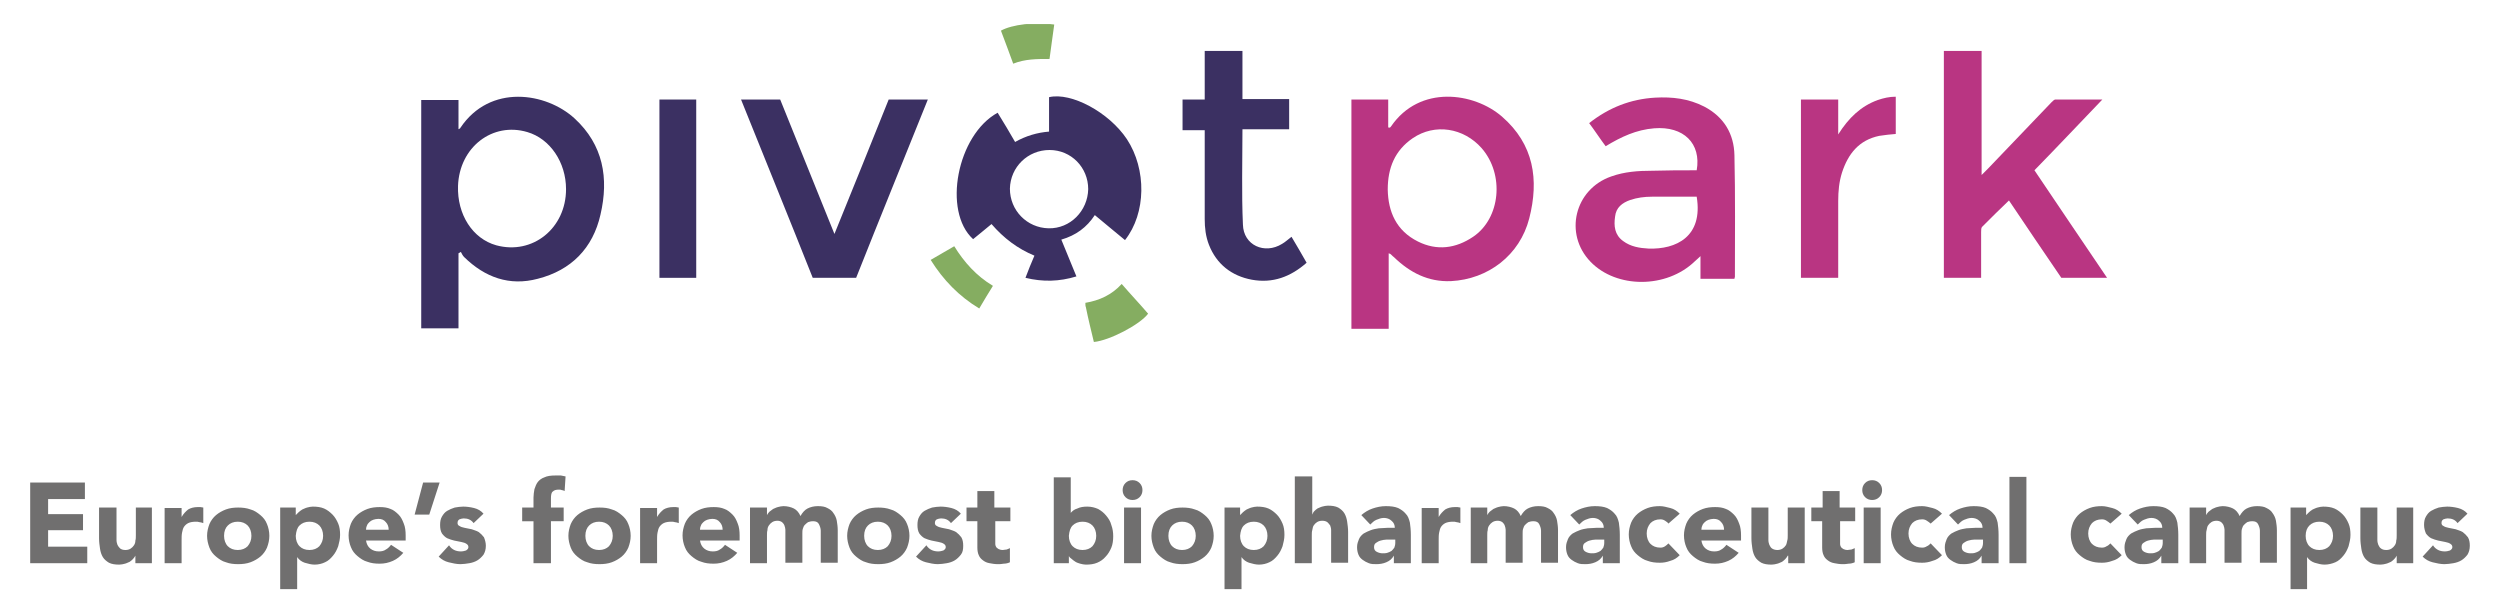<?xml version="1.0" encoding="utf-8"?>
<!-- Generator: Adobe Illustrator 24.1.0, SVG Export Plug-In . SVG Version: 6.00 Build 0)  -->
<svg version="1.1" id="Laag_1" xmlns="http://www.w3.org/2000/svg" xmlns:xlink="http://www.w3.org/1999/xlink" x="0px" y="0px"
	 viewBox="0 0 530 130" style="enable-background:new 0 0 530 130;" xml:space="preserve">
<style type="text/css">
	.st0{clip-path:url(#SVGID_2_);fill:#3B3062;}
	.st1{clip-path:url(#SVGID_2_);fill:#B93582;}
	.st2{fill:#3B3062;}
	.st3{clip-path:url(#SVGID_4_);fill:#85AD61;}
	.st4{clip-path:url(#SVGID_4_);fill:#706F6F;}
</style>
<g>
	<g>
		<defs>
			<rect id="SVGID_1_" x="6.4" y="5.1" width="517.2" height="119.9"/>
		</defs>
		<clipPath id="SVGID_2_">
			<use xlink:href="#SVGID_1_"  style="overflow:visible;"/>
		</clipPath>
		<path class="st0" d="M120,40.1c0-5.7-3.4-10.7-8.2-12.1c-7.4-2.2-14.4,3.2-14.7,11.4c-0.2,6.1,3.1,11.2,8.1,12.6
			C112.9,54.1,120,48.4,120,40.1 M97.2,53.7v15.9h-7.9V21.2h7.9v6.2c0.2-0.1,0.4-0.2,0.4-0.3c6.3-9.4,18.2-7.5,24.2-2
			c6.1,5.6,7.3,12.7,5.5,20.4c-1.6,7.1-6.2,11.8-13.3,13.6c-6,1.6-11.2-0.3-15.6-4.6c-0.3-0.3-0.5-0.7-0.7-1.1
			C97.5,53.5,97.4,53.6,97.2,53.7"/>
		<path class="st0" d="M222.5,31.8c-4.6,0-8.3,3.6-8.4,8.2c0,4.6,3.6,8.3,8.2,8.4c4.6,0.1,8.3-3.7,8.4-8.3
			C230.7,35.5,227.1,31.8,222.5,31.8 M211.5,23.9c1.3,2.1,2.5,4.1,3.7,6.2c2.3-1.3,4.7-2,7.2-2.2v-7.3c4.7-1.1,12.7,3.2,16.5,8.9
			c4.2,6.4,4.1,15.7-0.4,21.4c-2.1-1.7-4.2-3.5-6.4-5.3c-1.7,2.6-4,4.3-7.1,5.2c1.1,2.6,2.1,5.2,3.2,7.8c-3.6,1.1-7.1,1.2-10.8,0.3
			c0.6-1.6,1.2-3.1,1.9-4.7c-3.6-1.5-6.5-3.7-9.1-6.7c-1.3,1.1-2.7,2.2-3.9,3.2C199.8,44.8,202.9,28.6,211.5,23.9"/>
		<path class="st0" d="M188.4,21.1h8.3c-5.1,12.7-10.2,25.2-15.2,37.8h-9.2c-5-12.6-10.1-25.1-15.2-37.8h8.3
			c3.8,9.4,7.6,18.8,11.5,28.5C180.8,40,184.6,30.6,188.4,21.1"/>
		<path class="st0" d="M263.4,27.5c0,6.8-0.2,13.5,0.1,20.1c0.1,4.4,4.6,6.4,8.3,4.1c0.7-0.4,1.2-0.9,2-1.5c1.1,1.8,2.1,3.6,3.2,5.5
			c-3.4,3-7.2,4.4-11.6,3.6c-4.3-0.8-7.5-3.3-9.1-7.4c-0.7-1.8-0.9-3.6-0.9-5.5c0-6.2,0-12.5,0-18.8h-4.7v-6.5h4.7V10.8h8V21h9.9
			v6.4H263.4z"/>
		<path class="st1" d="M294.2,40.2c0.1,4.7,1.8,8.7,6.4,11c4,2,8,1.5,11.7-1c5.8-3.9,6.7-13.2,1.8-18.8c-3.8-4.3-9.9-5.3-14.6-2.1
			C295.7,31.9,294.2,35.6,294.2,40.2 M286.4,21.1h7.9V27c0.4,0.2,0.5-0.1,0.6-0.2c6.1-8.9,17.6-7.2,23.5-2.1
			c6.8,5.9,7.9,13.4,5.8,21.6c-2,7.8-8.7,12.9-16.6,13.3c-4.8,0.2-8.7-1.8-12.1-5.1c-0.3-0.2-0.5-0.5-0.8-0.7c0,0-0.1,0-0.3-0.1v16
			h-7.9V21.1z"/>
		<path class="st1" d="M412.2,10.8h7.9v26.3c0.6-0.6,1-1,1.4-1.4c4.5-4.7,9-9.4,13.4-14c0.2-0.2,0.6-0.6,0.8-0.6c3.2,0,6.5,0,10,0
			c-4.9,5.1-9.6,10.1-14.4,15c5.1,7.6,10.2,15.1,15.4,22.8h-9.7c-3.7-5.4-7.4-10.9-11.1-16.4c-2,1.9-3.8,3.7-5.7,5.6
			c-0.2,0.2-0.2,0.7-0.2,1.1c0,3.2,0,6.4,0,9.7h-7.9V10.8z"/>
		<path class="st1" d="M359.7,41.7c-3.2,0-6.3,0-9.5,0c-1.6,0-3.1,0.2-4.6,0.7c-1.7,0.6-3,1.6-3.2,3.5c-0.3,2-0.1,3.9,1.7,5.2
			c1.6,1.2,3.5,1.5,5.4,1.6C355.3,52.9,361.1,50.2,359.7,41.7 M359.7,36.1c1-5.7-2.8-9.4-9-8.9c-3.8,0.3-7,1.8-10.3,3.8
			c-1.2-1.6-2.3-3.3-3.5-4.9c4.2-3.3,8.8-5.1,14-5.4c3.6-0.2,7.1,0.2,10.4,1.9c4.2,2.2,6.3,5.8,6.4,10.3c0.2,8.6,0.1,17.2,0.1,25.8
			c0,0.1-0.1,0.2-0.1,0.4h-7.2v-4.8c-0.5,0.5-0.9,0.8-1.2,1.1c-6,5.8-16.6,5.8-22.1,0.1c-5.7-5.9-3.4-15.4,4.4-18.1
			c2.8-1,5.7-1.2,8.6-1.2C353.4,36.1,356.6,36.1,359.7,36.1"/>
		<path class="st1" d="M389.7,58.9h-7.9V21.1h7.9v7.4c2.2-3.5,4.8-6,8.4-7.3c1.2-0.4,2.4-0.7,3.8-0.7v7.9c-1.1,0.1-2.3,0.2-3.5,0.4
			c-4.3,0.9-6.6,3.8-7.9,7.8c-0.6,1.9-0.8,3.9-0.8,6c0,5,0,10.1,0,15.1V58.9z"/>
	</g>
	<rect x="139.8" y="21.1" class="st2" width="7.8" height="37.8"/>
	<g>
		<defs>
			<rect id="SVGID_3_" x="6.4" y="5.1" width="517.2" height="119.9"/>
		</defs>
		<clipPath id="SVGID_4_">
			<use xlink:href="#SVGID_3_"  style="overflow:visible;"/>
		</clipPath>
		<path class="st3" d="M237.8,60.2c1.9,2.2,3.8,4.2,5.6,6.3c-1.7,2.3-8.2,5.7-11.5,6c-0.6-2.5-1.2-4.9-1.7-7.4
			c-0.1-0.2-0.1-0.5-0.1-0.9C233.1,63.7,235.7,62.5,237.8,60.2"/>
		<path class="st3" d="M197.3,55.1c1.7-1,3.3-1.9,5-2.9c2.1,3.4,4.7,6.3,8.2,8.4c-1,1.6-1.9,3.1-2.9,4.8
			C203.3,62.8,200,59.4,197.3,55.1"/>
		<path class="st3" d="M214.8,13.5c-0.9-2.4-1.7-4.7-2.6-7c2.3-1.3,7.3-1.9,11.3-1.3c-0.3,2.4-0.7,4.8-1,7.3
			C219.8,12.5,217.3,12.5,214.8,13.5"/>
		<path class="st4" d="M523.1,108.9c-0.5-0.6-1.2-1-2-1.2c-0.8-0.2-1.6-0.3-2.3-0.3c-0.6,0-1.2,0.1-1.8,0.2
			c-0.6,0.2-1.1,0.4-1.6,0.7c-0.5,0.3-0.8,0.7-1.1,1.2c-0.3,0.5-0.4,1.1-0.4,1.8c0,0.7,0.2,1.3,0.4,1.8c0.3,0.4,0.7,0.8,1.1,1
			c0.5,0.2,1,0.4,1.5,0.5c0.5,0.1,1,0.2,1.5,0.3c0.5,0.1,0.8,0.2,1.1,0.4c0.3,0.2,0.4,0.4,0.4,0.7c0,0.3-0.2,0.5-0.5,0.7
			c-0.3,0.1-0.7,0.2-1.1,0.2c-0.5,0-1-0.1-1.4-0.3c-0.4-0.2-0.8-0.5-1.1-1l-2.2,2.4c0.6,0.6,1.3,1,2.1,1.2c0.8,0.2,1.7,0.4,2.5,0.4
			c0.6,0,1.3-0.1,1.9-0.2c0.6-0.1,1.2-0.3,1.7-0.6c0.5-0.3,0.9-0.7,1.3-1.2c0.3-0.5,0.5-1.1,0.5-1.9c0-0.7-0.1-1.3-0.4-1.8
			c-0.3-0.4-0.7-0.8-1.1-1.1c-0.5-0.3-1-0.4-1.5-0.6c-0.5-0.1-1-0.2-1.5-0.3c-0.5-0.1-0.8-0.2-1.1-0.4c-0.3-0.1-0.4-0.4-0.4-0.6
			c0-0.4,0.1-0.6,0.4-0.8c0.3-0.1,0.6-0.2,0.9-0.2c0.9,0,1.6,0.3,2.1,1L523.1,108.9z M511.7,107.6h-3.6v5.9c0,0.4,0,0.8-0.1,1.1
			c0,0.4-0.1,0.7-0.3,1c-0.2,0.3-0.4,0.5-0.7,0.7c-0.3,0.2-0.7,0.3-1.1,0.3c-0.5,0-0.8-0.1-1.1-0.3s-0.4-0.4-0.6-0.8
			c-0.1-0.3-0.2-0.6-0.2-1c0-0.4,0-0.7,0-1.1v-5.8h-3.6v6.5c0,0.8,0.1,1.5,0.2,2.2c0.1,0.7,0.3,1.3,0.6,1.8c0.3,0.5,0.8,0.9,1.3,1.2
			c0.6,0.3,1.3,0.4,2.2,0.4c0.4,0,0.8-0.1,1.2-0.2c0.4-0.1,0.7-0.3,1-0.4c0.3-0.2,0.5-0.4,0.7-0.6c0.2-0.2,0.4-0.5,0.5-0.7h0v1.6
			h3.5V107.6z M489.6,111.4c0.5-0.5,1.2-0.8,2.1-0.8c0.9,0,1.6,0.3,2.1,0.8c0.5,0.5,0.8,1.3,0.8,2.2c0,0.9-0.3,1.6-0.8,2.2
			c-0.5,0.5-1.2,0.8-2.1,0.8c-0.9,0-1.6-0.3-2.1-0.8c-0.5-0.5-0.8-1.3-0.8-2.2C488.8,112.6,489.1,111.9,489.6,111.4 M485.5,124.9
			h3.6v-6.8h0c0.4,0.6,1,1,1.6,1.2c0.7,0.2,1.4,0.4,2.1,0.4c0.8,0,1.6-0.2,2.3-0.5c0.7-0.3,1.2-0.8,1.7-1.4c0.5-0.6,0.8-1.2,1.1-2
			c0.2-0.8,0.4-1.5,0.4-2.4c0-0.9-0.1-1.7-0.4-2.4c-0.3-0.7-0.7-1.4-1.2-1.9c-0.5-0.5-1.1-1-1.8-1.3c-0.7-0.3-1.5-0.4-2.4-0.4
			c-0.4,0-0.8,0.1-1.2,0.2c-0.4,0.1-0.7,0.3-1,0.4c-0.3,0.2-0.6,0.4-0.8,0.6c-0.2,0.2-0.4,0.4-0.6,0.6h0v-1.6h-3.3V124.9z
			 M464.1,119.4h3.6v-5.9c0-0.4,0-0.8,0.1-1.1c0.1-0.4,0.1-0.7,0.3-1c0.2-0.3,0.4-0.5,0.7-0.7c0.3-0.2,0.7-0.3,1.1-0.3
			c0.4,0,0.7,0.1,1,0.3c0.2,0.2,0.4,0.4,0.5,0.7c0.1,0.3,0.2,0.6,0.2,0.9c0,0.3,0,0.6,0,0.8v6.2h3.6v-6.2c0-0.4,0-0.7,0.1-1
			c0.1-0.3,0.2-0.6,0.4-0.8c0.2-0.2,0.4-0.4,0.7-0.6c0.3-0.1,0.6-0.2,1.1-0.2c0.6,0,1,0.2,1.2,0.6c0.2,0.4,0.4,0.9,0.4,1.4v6.8h3.6
			v-6.9c0-0.7-0.1-1.4-0.2-2c-0.1-0.6-0.4-1.2-0.7-1.6c-0.3-0.5-0.7-0.8-1.3-1.1c-0.5-0.3-1.2-0.4-2-0.4c-0.9,0-1.6,0.2-2.2,0.5
			c-0.6,0.3-1.1,0.9-1.5,1.6c-0.3-0.7-0.8-1.3-1.4-1.6c-0.6-0.3-1.4-0.5-2.2-0.5c-0.4,0-0.8,0.1-1.2,0.2c-0.4,0.1-0.7,0.3-1,0.4
			c-0.3,0.2-0.5,0.4-0.8,0.6c-0.2,0.2-0.4,0.5-0.5,0.7h0v-1.6h-3.5V119.4z M458.5,114.3v0.8c0,0.4-0.1,0.7-0.2,1
			c-0.2,0.3-0.4,0.5-0.6,0.7c-0.3,0.2-0.6,0.3-0.9,0.4c-0.3,0.1-0.7,0.1-1,0.1c-0.4,0-0.8-0.1-1.2-0.3c-0.4-0.2-0.6-0.5-0.6-1
			c0-0.4,0.1-0.7,0.4-0.9c0.3-0.2,0.6-0.4,1-0.5c0.4-0.1,0.8-0.2,1.2-0.2c0.4,0,0.8,0,1,0H458.5z M458.5,119.4h3.3v-6
			c0-1-0.1-1.9-0.2-2.6c-0.2-0.8-0.4-1.4-0.9-1.9c-0.4-0.5-1-0.9-1.6-1.2c-0.7-0.3-1.6-0.4-2.6-0.4c-1,0-1.9,0.2-2.8,0.5
			c-0.9,0.3-1.7,0.8-2.4,1.4l1.9,2c0.4-0.4,0.8-0.8,1.3-1c0.5-0.2,1-0.4,1.6-0.4c0.6,0,1.2,0.2,1.6,0.6c0.5,0.4,0.7,0.9,0.7,1.5
			c-0.5,0-1,0-1.6,0c-0.6,0-1.2,0.1-1.8,0.1c-0.6,0.1-1.2,0.2-1.7,0.4c-0.5,0.2-1,0.4-1.5,0.7c-0.4,0.3-0.8,0.7-1,1.2
			c-0.2,0.5-0.4,1-0.4,1.7c0,0.6,0.1,1.1,0.3,1.6c0.2,0.5,0.5,0.8,0.9,1.1c0.4,0.3,0.8,0.5,1.3,0.7c0.5,0.2,1,0.2,1.6,0.2
			c0.7,0,1.4-0.1,2.1-0.4c0.7-0.3,1.2-0.7,1.6-1.4h0V119.4z M449.8,108.9c-0.6-0.6-1.2-1-2-1.2c-0.8-0.2-1.5-0.4-2.2-0.4
			c-0.9,0-1.8,0.1-2.6,0.4c-0.8,0.3-1.5,0.7-2.1,1.2c-0.6,0.5-1.1,1.2-1.4,1.9c-0.3,0.8-0.5,1.6-0.5,2.5s0.2,1.8,0.5,2.5
			c0.3,0.8,0.8,1.4,1.4,1.9c0.6,0.5,1.3,1,2.1,1.2c0.8,0.3,1.6,0.4,2.6,0.4c0.7,0,1.4-0.1,2.2-0.4c0.8-0.2,1.4-0.6,2-1.2l-2.4-2.5
			c-0.2,0.2-0.5,0.5-0.8,0.6c-0.3,0.2-0.6,0.3-1,0.3c-0.9,0-1.6-0.3-2.1-0.8c-0.5-0.5-0.8-1.3-0.8-2.2c0-0.9,0.3-1.6,0.8-2.2
			c0.5-0.5,1.2-0.8,2.1-0.8c0.4,0,0.7,0.1,1,0.3c0.3,0.2,0.6,0.4,0.8,0.6L449.8,108.9z M426,119.4h3.6v-18.3H426V119.4z
			 M420.4,114.3v0.8c0,0.4-0.1,0.7-0.2,1c-0.2,0.3-0.4,0.5-0.6,0.7c-0.3,0.2-0.6,0.3-0.9,0.4c-0.3,0.1-0.7,0.1-1,0.1
			c-0.4,0-0.8-0.1-1.2-0.3c-0.4-0.2-0.6-0.5-0.6-1c0-0.4,0.1-0.7,0.4-0.9c0.3-0.2,0.6-0.4,1-0.5c0.4-0.1,0.8-0.2,1.2-0.2
			c0.4,0,0.8,0,1,0H420.4z M420.4,119.4h3.3v-6c0-1-0.1-1.9-0.2-2.6c-0.2-0.8-0.4-1.4-0.9-1.9c-0.4-0.5-1-0.9-1.6-1.2
			c-0.7-0.3-1.6-0.4-2.6-0.4c-1,0-1.9,0.2-2.8,0.5c-0.9,0.3-1.7,0.8-2.4,1.4l1.9,2c0.4-0.4,0.8-0.8,1.3-1c0.5-0.2,1-0.4,1.6-0.4
			c0.6,0,1.2,0.2,1.6,0.6c0.5,0.4,0.7,0.9,0.7,1.5c-0.5,0-1,0-1.6,0c-0.6,0-1.2,0.1-1.8,0.1c-0.6,0.1-1.2,0.2-1.7,0.4
			c-0.5,0.2-1,0.4-1.5,0.7c-0.4,0.3-0.8,0.7-1,1.2c-0.2,0.5-0.4,1-0.4,1.7c0,0.6,0.1,1.1,0.3,1.6c0.2,0.5,0.5,0.8,0.9,1.1
			c0.4,0.3,0.8,0.5,1.3,0.7c0.5,0.2,1,0.2,1.6,0.2c0.7,0,1.4-0.1,2.1-0.4c0.7-0.3,1.2-0.7,1.6-1.4h0V119.4z M411.7,108.9
			c-0.6-0.6-1.2-1-2-1.2c-0.8-0.2-1.5-0.4-2.2-0.4c-0.9,0-1.8,0.1-2.6,0.4c-0.8,0.3-1.5,0.7-2.1,1.2c-0.6,0.5-1.1,1.2-1.4,1.9
			c-0.3,0.8-0.5,1.6-0.5,2.5s0.2,1.8,0.5,2.5c0.3,0.8,0.8,1.4,1.4,1.9c0.6,0.5,1.3,1,2.1,1.2c0.8,0.3,1.6,0.4,2.6,0.4
			c0.7,0,1.4-0.1,2.2-0.4c0.8-0.2,1.4-0.6,2-1.2l-2.4-2.5c-0.2,0.2-0.5,0.5-0.8,0.6c-0.3,0.2-0.6,0.3-1,0.3c-0.9,0-1.6-0.3-2.1-0.8
			c-0.5-0.5-0.8-1.3-0.8-2.2c0-0.9,0.3-1.6,0.8-2.2c0.5-0.5,1.2-0.8,2.1-0.8c0.4,0,0.7,0.1,1,0.3c0.3,0.2,0.6,0.4,0.8,0.6
			L411.7,108.9z M395.4,105.4c0.4,0.4,0.9,0.6,1.5,0.6c0.6,0,1.1-0.2,1.5-0.6c0.4-0.4,0.6-0.9,0.6-1.5c0-0.6-0.2-1.1-0.6-1.5
			c-0.4-0.4-0.9-0.6-1.5-0.6c-0.6,0-1.1,0.2-1.5,0.6c-0.4,0.4-0.6,0.9-0.6,1.5C394.8,104.5,395,105,395.4,105.4 M395.1,119.4h3.6
			v-11.8h-3.6V119.4z M393.2,107.6H390v-3.5h-3.6v3.5H384v2.9h2.3v5.6c0,0.6,0.1,1.2,0.3,1.6c0.2,0.5,0.5,0.8,0.9,1.1
			c0.4,0.3,0.8,0.5,1.4,0.6c0.5,0.1,1.1,0.2,1.7,0.2c0.4,0,0.8,0,1.3-0.1c0.4,0,0.9-0.1,1.3-0.3v-3c-0.2,0.1-0.4,0.2-0.7,0.3
			c-0.3,0-0.6,0.1-0.8,0.1c-0.4,0-0.7-0.1-0.9-0.2c-0.2-0.1-0.4-0.3-0.5-0.4c-0.1-0.2-0.2-0.4-0.2-0.7c0-0.3,0-0.6,0-0.9v-3.9h3.2
			V107.6z M382.6,107.6H379v5.9c0,0.4,0,0.8-0.1,1.1s-0.1,0.7-0.3,1c-0.2,0.3-0.4,0.5-0.7,0.7c-0.3,0.2-0.7,0.3-1.1,0.3
			s-0.8-0.1-1.1-0.3s-0.4-0.4-0.6-0.8c-0.1-0.3-0.2-0.6-0.2-1c0-0.4,0-0.7,0-1.1v-5.8h-3.6v6.5c0,0.8,0.1,1.5,0.2,2.2
			c0.1,0.7,0.3,1.3,0.6,1.8c0.3,0.5,0.8,0.9,1.3,1.2c0.6,0.3,1.3,0.4,2.2,0.4c0.4,0,0.8-0.1,1.2-0.2c0.4-0.1,0.7-0.3,1-0.4
			c0.3-0.2,0.5-0.4,0.7-0.6c0.2-0.2,0.4-0.5,0.5-0.7h0.1v1.6h3.5V107.6z M360.7,112.2c0-0.3,0.1-0.6,0.2-0.8
			c0.1-0.3,0.3-0.5,0.5-0.7c0.2-0.2,0.5-0.4,0.8-0.5c0.3-0.1,0.7-0.2,1.1-0.2c0.7,0,1.2,0.2,1.6,0.7c0.4,0.4,0.6,1,0.6,1.6H360.7z
			 M366,115.5c-0.3,0.4-0.7,0.8-1.1,1c-0.4,0.3-0.9,0.4-1.5,0.4c-0.7,0-1.3-0.2-1.8-0.6s-0.8-1-0.9-1.7h8.4v-1.1
			c0-0.9-0.1-1.8-0.4-2.5c-0.3-0.8-0.6-1.4-1.1-1.9c-0.5-0.5-1.1-1-1.7-1.2c-0.7-0.3-1.4-0.4-2.3-0.4c-0.9,0-1.8,0.1-2.6,0.4
			c-0.8,0.3-1.5,0.7-2.1,1.2c-0.6,0.5-1.1,1.2-1.4,1.9c-0.3,0.8-0.5,1.6-0.5,2.5s0.2,1.8,0.5,2.5c0.3,0.8,0.8,1.4,1.4,1.9
			c0.6,0.5,1.3,1,2.1,1.2c0.8,0.3,1.6,0.4,2.6,0.4c1,0,1.9-0.2,2.8-0.6c0.9-0.4,1.6-1,2.2-1.7L366,115.5z M356.1,108.9
			c-0.6-0.6-1.2-1-2-1.2c-0.8-0.2-1.5-0.4-2.2-0.4c-0.9,0-1.8,0.1-2.6,0.4c-0.8,0.3-1.5,0.7-2.1,1.2c-0.6,0.5-1.1,1.2-1.4,1.9
			c-0.3,0.8-0.5,1.6-0.5,2.5s0.2,1.8,0.5,2.5c0.3,0.8,0.8,1.4,1.4,1.9c0.6,0.5,1.3,1,2.1,1.2c0.8,0.3,1.6,0.4,2.6,0.4
			c0.7,0,1.4-0.1,2.2-0.4c0.8-0.2,1.4-0.6,2-1.2l-2.4-2.5c-0.2,0.2-0.5,0.5-0.7,0.6c-0.3,0.2-0.6,0.3-1,0.3c-0.9,0-1.6-0.3-2.1-0.8
			c-0.5-0.5-0.8-1.3-0.8-2.2c0-0.9,0.3-1.6,0.8-2.2c0.5-0.5,1.2-0.8,2.1-0.8c0.4,0,0.7,0.1,1,0.3c0.3,0.2,0.6,0.4,0.7,0.6
			L356.1,108.9z M340.1,114.3v0.8c0,0.4-0.1,0.7-0.2,1c-0.2,0.3-0.4,0.5-0.6,0.7c-0.3,0.2-0.6,0.3-0.9,0.4c-0.3,0.1-0.7,0.1-1,0.1
			c-0.4,0-0.8-0.1-1.2-0.3c-0.4-0.2-0.6-0.5-0.6-1c0-0.4,0.1-0.7,0.4-0.9c0.3-0.2,0.6-0.4,1-0.5c0.4-0.1,0.8-0.2,1.2-0.2
			c0.4,0,0.8,0,1,0H340.1z M340.1,119.4h3.3v-6c0-1-0.1-1.9-0.2-2.6c-0.2-0.8-0.4-1.4-0.9-1.9c-0.4-0.5-1-0.9-1.6-1.2
			c-0.7-0.3-1.6-0.4-2.6-0.4c-1,0-1.9,0.2-2.8,0.5c-0.9,0.3-1.7,0.8-2.4,1.4l1.9,2c0.4-0.4,0.8-0.8,1.3-1c0.5-0.2,1-0.4,1.6-0.4
			c0.6,0,1.2,0.2,1.6,0.6c0.5,0.4,0.7,0.9,0.7,1.5c-0.5,0-1,0-1.6,0c-0.6,0-1.2,0.1-1.8,0.1c-0.6,0.1-1.2,0.2-1.7,0.4
			c-0.5,0.2-1,0.4-1.5,0.7c-0.4,0.3-0.8,0.7-1,1.2c-0.2,0.5-0.4,1-0.4,1.7c0,0.6,0.1,1.1,0.3,1.6c0.2,0.5,0.5,0.8,0.9,1.1
			c0.4,0.3,0.8,0.5,1.3,0.7c0.5,0.2,1,0.2,1.6,0.2c0.7,0,1.4-0.1,2.1-0.4c0.7-0.3,1.2-0.7,1.6-1.4h0V119.4z M311.7,119.4h3.6v-5.9
			c0-0.4,0-0.8,0.1-1.1c0-0.4,0.1-0.7,0.3-1c0.2-0.3,0.4-0.5,0.7-0.7c0.3-0.2,0.7-0.3,1.1-0.3c0.4,0,0.7,0.1,1,0.3
			c0.2,0.2,0.4,0.4,0.5,0.7c0.1,0.3,0.2,0.6,0.2,0.9c0,0.3,0,0.6,0,0.8v6.2h3.6v-6.2c0-0.4,0-0.7,0.1-1c0.1-0.3,0.2-0.6,0.4-0.8
			c0.2-0.2,0.4-0.4,0.7-0.6c0.3-0.1,0.6-0.2,1.1-0.2c0.6,0,1,0.2,1.2,0.6c0.2,0.4,0.4,0.9,0.4,1.4v6.8h3.6v-6.9c0-0.7-0.1-1.4-0.2-2
			c-0.1-0.6-0.4-1.2-0.7-1.6c-0.3-0.5-0.7-0.8-1.3-1.1c-0.5-0.3-1.2-0.4-2-0.4c-0.9,0-1.6,0.2-2.2,0.5c-0.6,0.3-1.1,0.9-1.5,1.6
			c-0.3-0.7-0.8-1.3-1.4-1.6c-0.6-0.3-1.4-0.5-2.2-0.5c-0.4,0-0.8,0.1-1.2,0.2c-0.4,0.1-0.7,0.3-1,0.4c-0.3,0.2-0.5,0.4-0.8,0.6
			c-0.2,0.2-0.4,0.5-0.5,0.7h0v-1.6h-3.5V119.4z M301.4,119.4h3.6v-4.9c0-0.6,0-1.1,0.1-1.6c0.1-0.5,0.2-0.9,0.4-1.2
			c0.2-0.3,0.5-0.6,0.9-0.8c0.4-0.2,1-0.3,1.6-0.3c0.3,0,0.5,0,0.8,0.1c0.2,0,0.5,0.1,0.8,0.2v-3.3c-0.2,0-0.4-0.1-0.6-0.1
			c-0.2,0-0.4,0-0.6,0c-0.8,0-1.5,0.2-2,0.5c-0.5,0.4-1,0.9-1.4,1.6h0v-1.9h-3.6V119.4z M295.8,114.3v0.8c0,0.4-0.1,0.7-0.2,1
			c-0.2,0.3-0.4,0.5-0.6,0.7c-0.3,0.2-0.6,0.3-0.9,0.4c-0.3,0.1-0.7,0.1-1,0.1c-0.4,0-0.8-0.1-1.2-0.3c-0.4-0.2-0.6-0.5-0.6-1
			c0-0.4,0.1-0.7,0.4-0.9c0.3-0.2,0.6-0.4,1-0.5c0.4-0.1,0.8-0.2,1.2-0.2c0.4,0,0.8,0,1,0H295.8z M295.8,119.4h3.3v-6
			c0-1-0.1-1.9-0.2-2.6c-0.2-0.8-0.4-1.4-0.9-1.9c-0.4-0.5-1-0.9-1.6-1.2c-0.7-0.3-1.6-0.4-2.6-0.4c-1,0-1.9,0.2-2.8,0.5
			c-0.9,0.3-1.7,0.8-2.4,1.4l1.9,2c0.4-0.4,0.8-0.8,1.3-1c0.5-0.2,1-0.4,1.6-0.4c0.6,0,1.2,0.2,1.6,0.6c0.5,0.4,0.7,0.9,0.7,1.5
			c-0.5,0-1,0-1.6,0c-0.6,0-1.2,0.1-1.8,0.1c-0.6,0.1-1.2,0.2-1.7,0.4c-0.5,0.2-1,0.4-1.5,0.7c-0.4,0.3-0.8,0.7-1,1.2
			c-0.2,0.5-0.4,1-0.4,1.7c0,0.6,0.1,1.1,0.3,1.6c0.2,0.5,0.5,0.8,0.9,1.1c0.4,0.3,0.8,0.5,1.3,0.7c0.5,0.2,1,0.2,1.6,0.2
			c0.7,0,1.4-0.1,2.1-0.4c0.7-0.3,1.2-0.7,1.6-1.4h0V119.4z M274.5,101.1v18.3h3.6v-5.9c0-0.4,0-0.8,0.1-1.1c0.1-0.4,0.1-0.7,0.3-1
			c0.2-0.3,0.4-0.5,0.7-0.7c0.3-0.2,0.7-0.3,1.1-0.3c0.5,0,0.8,0.1,1.1,0.3c0.2,0.2,0.4,0.4,0.6,0.7c0.1,0.3,0.2,0.6,0.2,1
			c0,0.4,0,0.7,0,1.1v5.8h3.6v-6.5c0-0.8-0.1-1.5-0.2-2.2c-0.1-0.7-0.3-1.3-0.6-1.8c-0.3-0.5-0.8-0.9-1.3-1.2
			c-0.6-0.3-1.3-0.4-2.2-0.4c-0.4,0-0.8,0.1-1.2,0.2c-0.4,0.1-0.7,0.3-1,0.4c-0.3,0.2-0.5,0.4-0.7,0.6c-0.2,0.2-0.3,0.5-0.4,0.7h0
			v-8.1H274.5z M263.7,111.4c0.5-0.5,1.2-0.8,2.1-0.8c0.9,0,1.6,0.3,2.1,0.8c0.5,0.5,0.8,1.3,0.8,2.2c0,0.9-0.3,1.6-0.8,2.2
			c-0.5,0.5-1.2,0.8-2.1,0.8c-0.9,0-1.6-0.3-2.1-0.8c-0.5-0.5-0.8-1.3-0.8-2.2C263,112.6,263.2,111.9,263.7,111.4 M259.6,124.9h3.6
			v-6.8h0c0.4,0.6,1,1,1.6,1.2c0.7,0.2,1.4,0.4,2.1,0.4c0.8,0,1.6-0.2,2.2-0.5c0.7-0.3,1.2-0.8,1.7-1.4c0.5-0.6,0.8-1.2,1.1-2
			c0.2-0.8,0.4-1.5,0.4-2.4c0-0.9-0.1-1.7-0.4-2.4c-0.3-0.7-0.7-1.4-1.2-1.9s-1.1-1-1.8-1.3c-0.7-0.3-1.5-0.4-2.4-0.4
			c-0.4,0-0.8,0.1-1.2,0.2c-0.4,0.1-0.7,0.3-1,0.4c-0.3,0.2-0.6,0.4-0.8,0.6c-0.2,0.2-0.4,0.4-0.6,0.6h0v-1.6h-3.3V124.9z
			 M248.5,111.4c0.5-0.5,1.2-0.8,2.1-0.8c0.9,0,1.6,0.3,2.1,0.8c0.5,0.5,0.8,1.3,0.8,2.2c0,0.9-0.3,1.6-0.8,2.2
			c-0.5,0.5-1.2,0.8-2.1,0.8c-0.9,0-1.6-0.3-2.1-0.8c-0.5-0.5-0.8-1.3-0.8-2.2C247.7,112.6,248,111.9,248.5,111.4 M244.6,116.1
			c0.3,0.8,0.8,1.4,1.4,1.9c0.6,0.5,1.3,1,2.1,1.2c0.8,0.3,1.7,0.4,2.6,0.4s1.8-0.1,2.6-0.4c0.8-0.3,1.5-0.7,2.1-1.2
			c0.6-0.5,1.1-1.2,1.4-1.9c0.3-0.8,0.5-1.6,0.5-2.5s-0.2-1.8-0.5-2.5c-0.3-0.8-0.8-1.4-1.4-1.9c-0.6-0.5-1.3-1-2.1-1.2
			c-0.8-0.3-1.7-0.4-2.6-0.4s-1.8,0.1-2.6,0.4c-0.8,0.3-1.5,0.7-2.1,1.2c-0.6,0.5-1.1,1.2-1.4,1.9c-0.3,0.8-0.5,1.6-0.5,2.5
			S244.3,115.3,244.6,116.1 M238.6,105.4c0.4,0.4,0.9,0.6,1.5,0.6s1.1-0.2,1.5-0.6c0.4-0.4,0.6-0.9,0.6-1.5c0-0.6-0.2-1.1-0.6-1.5
			c-0.4-0.4-0.9-0.6-1.5-0.6s-1.1,0.2-1.5,0.6c-0.4,0.4-0.6,0.9-0.6,1.5C238,104.5,238.2,105,238.6,105.4 M238.3,119.4h3.6v-11.8
			h-3.6V119.4z M227.4,111.4c0.5-0.5,1.2-0.8,2.1-0.8c0.9,0,1.6,0.3,2.1,0.8c0.5,0.5,0.8,1.3,0.8,2.2c0,0.9-0.3,1.6-0.8,2.2
			c-0.5,0.5-1.2,0.8-2.1,0.8c-0.9,0-1.6-0.3-2.1-0.8c-0.5-0.5-0.8-1.3-0.8-2.2C226.7,112.6,226.9,111.9,227.4,111.4 M223.3,119.4
			h3.3v-1.5h0c0.1,0.2,0.3,0.4,0.6,0.6c0.2,0.2,0.5,0.4,0.8,0.6c0.3,0.2,0.7,0.3,1,0.4c0.4,0.1,0.8,0.2,1.2,0.2
			c0.9,0,1.7-0.1,2.4-0.4c0.7-0.3,1.3-0.7,1.8-1.3c0.5-0.5,0.9-1.2,1.2-1.9c0.3-0.7,0.4-1.6,0.4-2.4c0-0.8-0.1-1.6-0.4-2.4
			c-0.2-0.8-0.6-1.4-1.1-2c-0.5-0.6-1-1-1.7-1.4c-0.7-0.3-1.4-0.5-2.3-0.5c-0.8,0-1.5,0.1-2.1,0.4c-0.7,0.2-1.2,0.6-1.6,1.2H227
			v-7.8h-3.6V119.4z M214,107.6h-3.2v-3.5h-3.6v3.5h-2.3v2.9h2.3v5.6c0,0.6,0.1,1.2,0.3,1.6c0.2,0.5,0.5,0.8,0.9,1.1
			c0.4,0.3,0.8,0.5,1.4,0.6c0.5,0.1,1.1,0.2,1.7,0.2c0.4,0,0.8,0,1.3-0.1c0.4,0,0.9-0.1,1.3-0.3v-3c-0.2,0.1-0.4,0.2-0.7,0.3
			c-0.3,0-0.6,0.1-0.8,0.1c-0.4,0-0.7-0.1-0.9-0.2c-0.2-0.1-0.4-0.3-0.5-0.4c-0.1-0.2-0.2-0.4-0.2-0.7c0-0.3,0-0.6,0-0.9v-3.9h3.2
			V107.6z M203.7,108.9c-0.5-0.6-1.2-1-2-1.2c-0.8-0.2-1.6-0.3-2.3-0.3c-0.6,0-1.2,0.1-1.8,0.2c-0.6,0.2-1.1,0.4-1.6,0.7
			s-0.8,0.7-1.1,1.2c-0.3,0.5-0.4,1.1-0.4,1.8c0,0.7,0.1,1.3,0.4,1.8c0.3,0.4,0.7,0.8,1.1,1c0.5,0.2,1,0.4,1.5,0.5
			c0.5,0.1,1,0.2,1.5,0.3c0.5,0.1,0.8,0.2,1.1,0.4c0.3,0.2,0.4,0.4,0.4,0.7c0,0.3-0.2,0.5-0.5,0.7c-0.3,0.1-0.7,0.2-1.1,0.2
			c-0.5,0-1-0.1-1.4-0.3c-0.4-0.2-0.8-0.5-1.1-1l-2.2,2.4c0.6,0.6,1.3,1,2.1,1.2c0.8,0.2,1.7,0.4,2.5,0.4c0.6,0,1.3-0.1,1.9-0.2
			c0.6-0.1,1.2-0.3,1.7-0.6c0.5-0.3,0.9-0.7,1.3-1.2s0.5-1.1,0.5-1.9c0-0.7-0.1-1.3-0.4-1.8c-0.3-0.4-0.7-0.8-1.1-1.1
			c-0.5-0.3-1-0.4-1.5-0.6c-0.5-0.1-1-0.2-1.5-0.3c-0.5-0.1-0.8-0.2-1.1-0.4c-0.3-0.1-0.4-0.4-0.4-0.6c0-0.4,0.1-0.6,0.4-0.8
			c0.3-0.1,0.6-0.2,0.9-0.2c0.9,0,1.6,0.3,2.1,1L203.7,108.9z M184,111.4c0.5-0.5,1.2-0.8,2.1-0.8s1.6,0.3,2.1,0.8
			c0.5,0.5,0.8,1.3,0.8,2.2c0,0.9-0.3,1.6-0.8,2.2c-0.5,0.5-1.2,0.8-2.1,0.8s-1.6-0.3-2.1-0.8c-0.5-0.5-0.8-1.3-0.8-2.2
			C183.2,112.6,183.5,111.9,184,111.4 M180.1,116.1c0.3,0.8,0.8,1.4,1.4,1.9c0.6,0.5,1.3,1,2.1,1.2c0.8,0.3,1.6,0.4,2.6,0.4
			c0.9,0,1.8-0.1,2.6-0.4c0.8-0.3,1.5-0.7,2.1-1.2c0.6-0.5,1.1-1.2,1.4-1.9c0.3-0.8,0.5-1.6,0.5-2.5s-0.2-1.8-0.5-2.5
			c-0.3-0.8-0.8-1.4-1.4-1.9c-0.6-0.5-1.3-1-2.1-1.2c-0.8-0.3-1.7-0.4-2.6-0.4c-0.9,0-1.8,0.1-2.6,0.4c-0.8,0.3-1.5,0.7-2.1,1.2
			c-0.6,0.5-1.1,1.2-1.4,1.9c-0.3,0.8-0.5,1.6-0.5,2.5S179.8,115.3,180.1,116.1 M159,119.4h3.6v-5.9c0-0.4,0-0.8,0.1-1.1
			c0-0.4,0.1-0.7,0.3-1c0.2-0.3,0.4-0.5,0.7-0.7c0.3-0.2,0.7-0.3,1.1-0.3c0.4,0,0.7,0.1,1,0.3c0.2,0.2,0.4,0.4,0.5,0.7
			c0.1,0.3,0.2,0.6,0.2,0.9c0,0.3,0,0.6,0,0.8v6.2h3.6v-6.2c0-0.4,0-0.7,0.1-1c0.1-0.3,0.2-0.6,0.4-0.8c0.2-0.2,0.4-0.4,0.7-0.6
			c0.3-0.1,0.6-0.2,1.1-0.2c0.6,0,1,0.2,1.2,0.6c0.2,0.4,0.4,0.9,0.4,1.4v6.8h3.6v-6.9c0-0.7-0.1-1.4-0.2-2
			c-0.1-0.6-0.4-1.2-0.7-1.6c-0.3-0.5-0.7-0.8-1.3-1.1c-0.5-0.3-1.2-0.4-2-0.4c-0.9,0-1.6,0.2-2.2,0.5c-0.6,0.3-1.1,0.9-1.5,1.6
			c-0.3-0.7-0.8-1.3-1.4-1.6c-0.6-0.3-1.4-0.5-2.2-0.5c-0.4,0-0.8,0.1-1.2,0.2c-0.4,0.1-0.7,0.3-1,0.4c-0.3,0.2-0.5,0.4-0.8,0.6
			c-0.2,0.2-0.4,0.5-0.5,0.7h0v-1.6H159V119.4z M148.4,112.2c0-0.3,0.1-0.6,0.2-0.8c0.1-0.3,0.3-0.5,0.5-0.7
			c0.2-0.2,0.5-0.4,0.8-0.5c0.3-0.1,0.7-0.2,1.1-0.2c0.7,0,1.2,0.2,1.6,0.7c0.4,0.4,0.6,1,0.6,1.6H148.4z M153.7,115.5
			c-0.3,0.4-0.7,0.8-1.1,1c-0.4,0.3-0.9,0.4-1.5,0.4c-0.7,0-1.3-0.2-1.8-0.6c-0.5-0.4-0.8-1-0.9-1.7h8.4v-1.1c0-0.9-0.1-1.8-0.4-2.5
			c-0.3-0.8-0.6-1.4-1.1-1.9c-0.5-0.5-1.1-1-1.7-1.2c-0.7-0.3-1.4-0.4-2.3-0.4c-0.9,0-1.8,0.1-2.6,0.4c-0.8,0.3-1.5,0.7-2.1,1.2
			c-0.6,0.5-1.1,1.2-1.4,1.9c-0.3,0.8-0.5,1.6-0.5,2.5s0.2,1.8,0.5,2.5c0.3,0.8,0.8,1.4,1.4,1.9c0.6,0.5,1.3,1,2.1,1.2
			c0.8,0.3,1.6,0.4,2.6,0.4c1,0,1.9-0.2,2.8-0.6s1.6-1,2.2-1.7L153.7,115.5z M135.7,119.4h3.6v-4.9c0-0.6,0-1.1,0.1-1.6
			c0.1-0.5,0.2-0.9,0.4-1.2c0.2-0.3,0.5-0.6,0.9-0.8c0.4-0.2,1-0.3,1.6-0.3c0.3,0,0.5,0,0.8,0.1c0.2,0,0.5,0.1,0.8,0.2v-3.3
			c-0.2,0-0.4-0.1-0.6-0.1c-0.2,0-0.4,0-0.6,0c-0.8,0-1.5,0.2-2,0.5c-0.5,0.4-1,0.9-1.4,1.6h0v-1.9h-3.6V119.4z M124.9,111.4
			c0.5-0.5,1.2-0.8,2.1-0.8c0.9,0,1.6,0.3,2.1,0.8c0.5,0.5,0.8,1.3,0.8,2.2c0,0.9-0.3,1.6-0.8,2.2c-0.5,0.5-1.2,0.8-2.1,0.8
			c-0.9,0-1.6-0.3-2.1-0.8c-0.5-0.5-0.8-1.3-0.8-2.2C124.1,112.6,124.4,111.9,124.9,111.4 M121,116.1c0.3,0.8,0.8,1.4,1.4,1.9
			c0.6,0.5,1.3,1,2.1,1.2c0.8,0.3,1.6,0.4,2.6,0.4c0.9,0,1.8-0.1,2.6-0.4c0.8-0.3,1.5-0.7,2.1-1.2c0.6-0.5,1.1-1.2,1.4-1.9
			c0.3-0.8,0.5-1.6,0.5-2.5s-0.2-1.8-0.5-2.5c-0.3-0.8-0.8-1.4-1.4-1.9c-0.6-0.5-1.3-1-2.1-1.2c-0.8-0.3-1.6-0.4-2.6-0.4
			c-0.9,0-1.8,0.1-2.6,0.4c-0.8,0.3-1.5,0.7-2.1,1.2c-0.6,0.5-1.1,1.2-1.4,1.9c-0.3,0.8-0.5,1.6-0.5,2.5S120.7,115.3,121,116.1
			 M113.2,119.4h3.6v-8.9h2.7v-2.9h-2.7v-1.9c0-0.8,0.1-1.3,0.4-1.5c0.3-0.3,0.7-0.4,1.3-0.4c0.2,0,0.4,0,0.6,0.1
			c0.2,0,0.4,0.1,0.6,0.2l0.2-3.1c-0.3-0.1-0.7-0.1-1-0.2c-0.4,0-0.7,0-1.1,0c-1,0-1.8,0.1-2.4,0.4c-0.6,0.2-1.1,0.6-1.4,1
			c-0.3,0.4-0.5,0.9-0.7,1.5c-0.1,0.6-0.2,1.2-0.2,1.8v2.1h-2.4v2.9h2.4V119.4z M102.5,108.9c-0.5-0.6-1.2-1-2-1.2
			c-0.8-0.2-1.6-0.3-2.3-0.3c-0.6,0-1.2,0.1-1.8,0.2c-0.6,0.2-1.1,0.4-1.6,0.7c-0.5,0.3-0.8,0.7-1.1,1.2c-0.3,0.5-0.4,1.1-0.4,1.8
			c0,0.7,0.1,1.3,0.4,1.8c0.3,0.4,0.7,0.8,1.1,1c0.5,0.2,1,0.4,1.5,0.5c0.5,0.1,1,0.2,1.5,0.3c0.5,0.1,0.8,0.2,1.1,0.4
			c0.3,0.2,0.4,0.4,0.4,0.7c0,0.3-0.2,0.5-0.5,0.7c-0.3,0.1-0.7,0.2-1.1,0.2c-0.5,0-1-0.1-1.4-0.3c-0.4-0.2-0.8-0.5-1.1-1l-2.2,2.4
			c0.6,0.6,1.3,1,2.1,1.2c0.8,0.2,1.7,0.4,2.5,0.4c0.6,0,1.3-0.1,1.9-0.2c0.6-0.1,1.2-0.3,1.7-0.6c0.5-0.3,0.9-0.7,1.3-1.2
			c0.3-0.5,0.5-1.1,0.5-1.9c0-0.7-0.2-1.3-0.4-1.8c-0.3-0.4-0.7-0.8-1.1-1.1c-0.5-0.3-1-0.4-1.5-0.6c-0.5-0.1-1-0.2-1.5-0.3
			c-0.5-0.1-0.8-0.2-1.1-0.4c-0.3-0.1-0.4-0.4-0.4-0.6c0-0.4,0.1-0.6,0.4-0.8c0.3-0.1,0.6-0.2,0.9-0.2c0.9,0,1.6,0.3,2.1,1
			L102.5,108.9z M93.2,102.3h-3.5l-1.8,6.8H91L93.2,102.3z M77.6,112.2c0-0.3,0.1-0.6,0.2-0.8c0.1-0.3,0.3-0.5,0.5-0.7
			c0.2-0.2,0.5-0.4,0.8-0.5c0.3-0.1,0.7-0.2,1.1-0.2c0.7,0,1.2,0.2,1.6,0.7c0.4,0.4,0.6,1,0.6,1.6H77.6z M82.9,115.5
			c-0.3,0.4-0.7,0.8-1.1,1c-0.4,0.3-0.9,0.4-1.5,0.4c-0.7,0-1.3-0.2-1.8-0.6c-0.5-0.4-0.8-1-0.9-1.7H86v-1.1c0-0.9-0.1-1.8-0.4-2.5
			c-0.3-0.8-0.6-1.4-1.1-1.9c-0.5-0.5-1.1-1-1.7-1.2c-0.7-0.3-1.4-0.4-2.3-0.4c-0.9,0-1.8,0.1-2.6,0.4c-0.8,0.3-1.5,0.7-2.1,1.2
			c-0.6,0.5-1.1,1.2-1.4,1.9c-0.3,0.8-0.5,1.6-0.5,2.5s0.2,1.8,0.5,2.5c0.3,0.8,0.8,1.4,1.4,1.9s1.3,1,2.1,1.2
			c0.8,0.3,1.6,0.4,2.6,0.4c1,0,1.9-0.2,2.8-0.6c0.9-0.4,1.6-1,2.2-1.7L82.9,115.5z M63.5,111.4c0.5-0.5,1.2-0.8,2.1-0.8
			c0.9,0,1.6,0.3,2.1,0.8c0.5,0.5,0.8,1.3,0.8,2.2c0,0.9-0.3,1.6-0.8,2.2c-0.5,0.5-1.2,0.8-2.1,0.8c-0.9,0-1.6-0.3-2.1-0.8
			c-0.5-0.5-0.8-1.3-0.8-2.2C62.8,112.6,63,111.9,63.5,111.4 M59.4,124.9h3.6v-6.8h0c0.4,0.6,1,1,1.6,1.2c0.7,0.2,1.4,0.4,2.1,0.4
			c0.8,0,1.6-0.2,2.2-0.5c0.7-0.3,1.2-0.8,1.7-1.4c0.5-0.6,0.8-1.2,1.1-2c0.2-0.8,0.4-1.5,0.4-2.4c0-0.9-0.1-1.7-0.4-2.4
			c-0.3-0.7-0.7-1.4-1.2-1.9s-1.1-1-1.8-1.3c-0.7-0.3-1.5-0.4-2.4-0.4c-0.4,0-0.8,0.1-1.2,0.2c-0.4,0.1-0.7,0.3-1,0.4
			c-0.3,0.2-0.6,0.4-0.8,0.6c-0.2,0.2-0.4,0.4-0.6,0.6h0v-1.6h-3.3V124.9z M48.3,111.4c0.5-0.5,1.2-0.8,2.1-0.8
			c0.9,0,1.6,0.3,2.1,0.8c0.5,0.5,0.8,1.3,0.8,2.2c0,0.9-0.3,1.6-0.8,2.2c-0.5,0.5-1.2,0.8-2.1,0.8c-0.9,0-1.6-0.3-2.1-0.8
			c-0.5-0.5-0.8-1.3-0.8-2.2C47.5,112.6,47.8,111.9,48.3,111.4 M44.4,116.1c0.3,0.8,0.8,1.4,1.4,1.9c0.6,0.5,1.3,1,2.1,1.2
			c0.8,0.3,1.6,0.4,2.6,0.4c0.9,0,1.8-0.1,2.6-0.4c0.8-0.3,1.5-0.7,2.1-1.2c0.6-0.5,1.1-1.2,1.4-1.9c0.3-0.8,0.5-1.6,0.5-2.5
			s-0.2-1.8-0.5-2.5c-0.3-0.8-0.8-1.4-1.4-1.9c-0.6-0.5-1.3-1-2.1-1.2c-0.8-0.3-1.7-0.4-2.6-0.4c-0.9,0-1.8,0.1-2.6,0.4
			c-0.8,0.3-1.5,0.7-2.1,1.2c-0.6,0.5-1.1,1.2-1.4,1.9c-0.3,0.8-0.5,1.6-0.5,2.5S44.1,115.3,44.4,116.1 M34.9,119.4h3.6v-4.9
			c0-0.6,0-1.1,0.1-1.6c0.1-0.5,0.2-0.9,0.4-1.2c0.2-0.3,0.5-0.6,0.9-0.8c0.4-0.2,1-0.3,1.6-0.3c0.3,0,0.5,0,0.8,0.1
			c0.2,0,0.5,0.1,0.8,0.2v-3.3c-0.2,0-0.4-0.1-0.6-0.1c-0.2,0-0.4,0-0.6,0c-0.8,0-1.5,0.2-2,0.5c-0.5,0.4-1,0.9-1.4,1.6h0v-1.9h-3.6
			V119.4z M32.4,107.6h-3.6v5.9c0,0.4,0,0.8-0.1,1.1c0,0.4-0.1,0.7-0.3,1c-0.2,0.3-0.4,0.5-0.7,0.7c-0.3,0.2-0.7,0.3-1.1,0.3
			c-0.5,0-0.8-0.1-1.1-0.3c-0.2-0.2-0.4-0.4-0.6-0.8c-0.1-0.3-0.2-0.6-0.2-1c0-0.4,0-0.7,0-1.1v-5.8H21v6.5c0,0.8,0.1,1.5,0.2,2.2
			c0.1,0.7,0.3,1.3,0.6,1.8c0.3,0.5,0.8,0.9,1.3,1.2c0.6,0.3,1.3,0.4,2.2,0.4c0.4,0,0.8-0.1,1.2-0.2c0.4-0.1,0.7-0.3,1-0.4
			c0.3-0.2,0.5-0.4,0.7-0.6c0.2-0.2,0.4-0.5,0.5-0.7h0v1.6h3.5V107.6z M6.4,119.4h12.1v-3.5h-8.3v-3.5h7.4V109h-7.4v-3.2H18v-3.5
			H6.4V119.4z"/>
	</g>
</g>
</svg>
